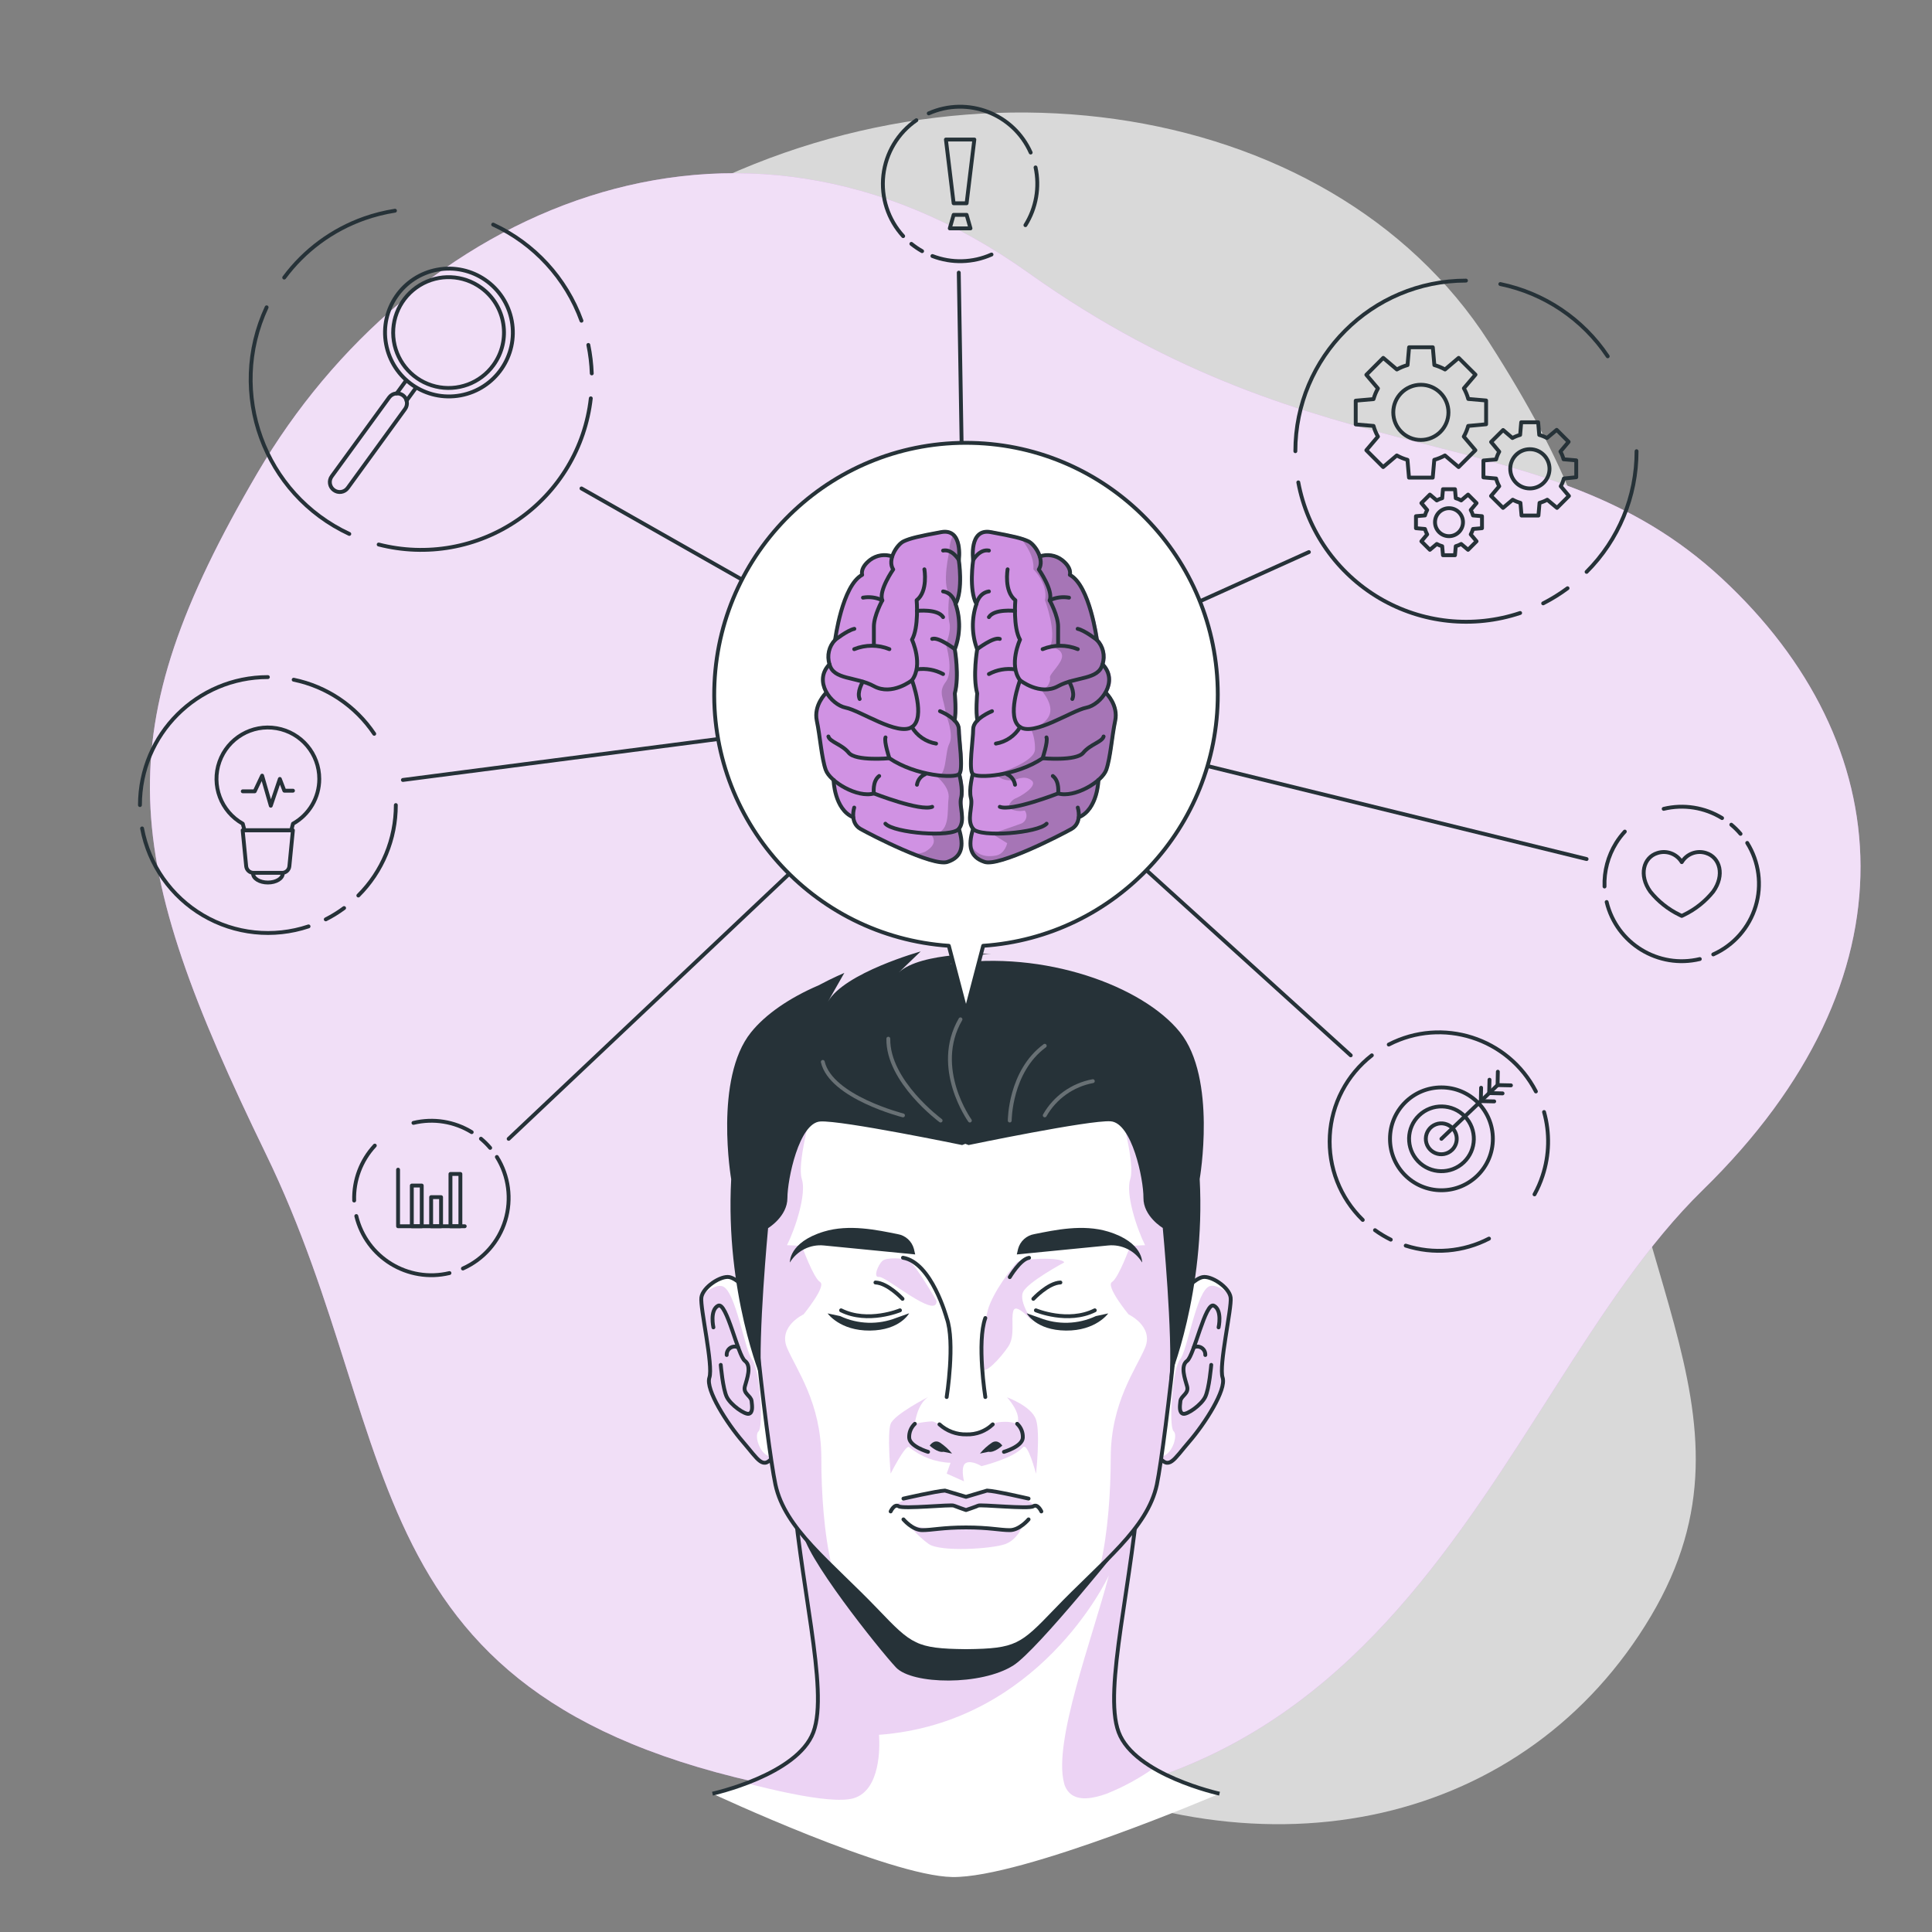 <?xml version="1.0" encoding="UTF-8"?>
<svg xmlns="http://www.w3.org/2000/svg" xmlns:xlink="http://www.w3.org/1999/xlink" width="500px" height="500px" viewBox="0 0 500 500" version="1.1">
<rect x="0" y="0" width="500" height="500" fill="#808080" stroke="none"/>
<defs>
<filter id="alpha" filterUnits="objectBoundingBox" x="0%" y="0%" width="100%" height="100%">
  <feColorMatrix type="matrix" in="SourceGraphic" values="0 0 0 0 1 0 0 0 0 1 0 0 0 0 1 0 0 0 1 0"/>
</filter>
<mask id="mask0">
  <g filter="url(#alpha)">
<rect x="0" y="0" width="500" height="500" style="fill:rgb(0%,0%,0%);fill-opacity:0.702;stroke:none;"/>
  </g>
</mask>
<clipPath id="clip1">
  <rect x="0" y="0" width="500" height="500"/>
</clipPath>
<g id="surface5" clip-path="url(#clip1)">
<path style=" stroke:none;fill-rule:nonzero;fill:rgb(100%,100%,100%);fill-opacity:1;" d="M 67.93 167.09 C 67.93 167.09 40.051 239.09 79.23 311.59 C 118.41 384.09 199.109 422.391 263.699 455.141 C 328.289 487.891 395.359 471.941 427.23 418.301 C 459.102 364.66 415.391 326.371 415.328 249.879 C 415.27 173.391 426.781 153.141 385.328 88.52 C 343.879 23.898 242.27 9.59 165.43 57.52 C 88.59 105.449 67.93 167.09 67.93 167.09 Z M 67.93 167.09 "/>
</g>
<mask id="mask1">
  <g filter="url(#alpha)">
<rect x="0" y="0" width="500" height="500" style="fill:rgb(0%,0%,0%);fill-opacity:0.702;stroke:none;"/>
  </g>
</mask>
<clipPath id="clip2">
  <rect x="0" y="0" width="500" height="500"/>
</clipPath>
<g id="surface8" clip-path="url(#clip2)">
<path style=" stroke:none;fill-rule:nonzero;fill:rgb(100%,100%,100%);fill-opacity:1;" d="M 211.578 464.359 C 88.801 443.602 106.34 375.859 68.801 298.621 C 31.262 221.379 27.191 189.77 66.621 122.41 C 106.051 55.051 189.621 16.059 266.16 70.609 C 342.699 125.16 399.449 106.91 445.531 149.609 C 491.609 192.309 497 253 440.648 308 C 384.301 363 363 490 211.578 464.359 Z M 211.578 464.359 "/>
</g>
<mask id="mask2">
  <g filter="url(#alpha)">
<rect x="0" y="0" width="500" height="500" style="fill:rgb(0%,0%,0%);fill-opacity:0.4;stroke:none;"/>
  </g>
</mask>
<clipPath id="clip3">
  <rect x="0" y="0" width="500" height="500"/>
</clipPath>
<g id="surface11" clip-path="url(#clip3)">
<path style=" stroke:none;fill-rule:nonzero;fill:rgb(81.569%,57.255%,89.02%);fill-opacity:1;" d="M 193.199 461.48 C 196.672 462.391 200.801 463.391 204.859 464.199 C 211.391 465.512 217.738 466.301 220.859 465.398 C 221.719 465.156 222.52 464.75 223.219 464.199 C 228.539 460.09 227.48 448.969 227.48 448.969 C 268.82 445.898 286.422 408.898 286.961 407.75 C 282.691 424.039 272.52 450.75 275.379 461.461 C 275.625 462.52 276.191 463.477 277 464.199 C 279.141 466.051 282.762 465.539 286.43 464.199 C 290.715 462.48 294.785 460.27 298.559 457.609 C 294.5 455.219 290.93 452.129 289.488 448.301 C 285.328 437.238 293.309 409.102 295.039 381.371 L 204.941 381.371 C 206.672 409.102 214.648 437.238 210.488 448.301 C 208.09 454.672 199.801 459 193.199 461.48 Z M 193.199 461.48 "/>
</g>
<clipPath id="clip4">
  <path d="M 181 330 L 201 330 L 201 379 L 181 379 Z M 181 330 "/>
</clipPath>
<clipPath id="clip5">
  <path d="M 199.48 341.102 C 199.48 341.102 192.48 331.309 188.789 330.52 C 186.59 330.051 181.852 333.121 181.512 335.809 C 181.172 338.5 184.629 353.398 183.59 356.52 C 182.551 359.641 188.16 368.391 192.238 373.109 C 196.32 377.828 197.441 380.59 200.238 376.781 "/>
</clipPath>
<mask id="mask3">
  <g filter="url(#alpha)">
<rect x="0" y="0" width="500" height="500" style="fill:rgb(0%,0%,0%);fill-opacity:0.4;stroke:none;"/>
  </g>
</mask>
<clipPath id="clip6">
  <rect x="0" y="0" width="500" height="500"/>
</clipPath>
<g id="surface14" clip-path="url(#clip6)">
<path style=" stroke:none;fill-rule:nonzero;fill:rgb(81.569%,57.255%,89.02%);fill-opacity:1;" d="M 183.59 356.52 C 182.59 359.641 188.172 368.391 192.238 373.102 C 196.309 377.809 197.441 380.59 200.238 376.781 C 197.238 377.91 194.922 371.66 196.301 370.449 C 197.68 369.238 196.629 354.211 194.672 351.879 C 192.711 349.551 190.41 333.879 186.941 332.879 C 185.559 332.461 183.602 333.578 181.75 335.078 C 181.645 335.328 181.57 335.586 181.531 335.852 C 181.16 338.5 184.621 353.398 183.59 356.52 Z M 183.59 356.52 "/>
</g>
<clipPath id="clip7">
  <path d="M 299 330 L 319 330 L 319 379 L 299 379 Z M 299 330 "/>
</clipPath>
<clipPath id="clip8">
  <path d="M 300.52 341.102 C 300.52 341.102 307.52 331.309 311.211 330.52 C 313.41 330.051 318.148 333.121 318.488 335.809 C 318.828 338.5 315.371 353.398 316.41 356.52 C 317.449 359.641 311.84 368.391 307.762 373.109 C 303.68 377.828 302.559 380.59 299.762 376.781 "/>
</clipPath>
<mask id="mask4">
  <g filter="url(#alpha)">
<rect x="0" y="0" width="500" height="500" style="fill:rgb(0%,0%,0%);fill-opacity:0.4;stroke:none;"/>
  </g>
</mask>
<clipPath id="clip9">
  <rect x="0" y="0" width="500" height="500"/>
</clipPath>
<g id="surface17" clip-path="url(#clip9)">
<path style=" stroke:none;fill-rule:nonzero;fill:rgb(81.569%,57.255%,89.02%);fill-opacity:1;" d="M 299.801 376.781 C 302.559 380.578 303.68 377.828 307.801 373.102 C 311.922 368.371 317.488 359.641 316.449 356.52 C 315.41 353.398 318.879 338.52 318.539 335.809 C 318.5 335.551 318.43 335.301 318.328 335.059 C 316.469 333.551 314.5 332.422 313.109 332.84 C 309.641 333.84 307.34 349.559 305.379 351.84 C 303.422 354.121 302.379 369.199 303.738 370.41 C 305.102 371.621 302.781 377.852 299.801 376.781 Z M 299.801 376.781 "/>
</g>
<clipPath id="clip10">
  <path d="M 192 253 L 308 253 L 308 428 L 192 428 Z M 192 253 "/>
</clipPath>
<clipPath id="clip11">
  <path d="M 306.879 301.34 C 305.648 286.051 295.672 253.91 250.16 253.711 L 249.84 253.711 C 204.328 253.91 194.352 286.051 193.121 301.34 C 191.891 316.629 198.379 373.449 200.68 384.191 C 203.141 395.699 214.77 404.191 226.879 416.828 C 235.629 425.988 236.988 427.16 249.879 427.301 L 250.199 427.301 C 263.051 427.16 264.41 425.988 273.199 416.828 C 285.309 404.16 296.941 395.699 299.398 384.191 C 301.621 373.449 308.109 316.66 306.879 301.34 Z M 306.879 301.34 "/>
</clipPath>
<mask id="mask5">
  <g filter="url(#alpha)">
<rect x="0" y="0" width="500" height="500" style="fill:rgb(0%,0%,0%);fill-opacity:0.4;stroke:none;"/>
  </g>
</mask>
<clipPath id="clip12">
  <rect x="0" y="0" width="500" height="500"/>
</clipPath>
<g id="surface20" clip-path="url(#clip12)">
<path style=" stroke:none;fill-rule:nonzero;fill:rgb(81.569%,57.255%,89.02%);fill-opacity:1;" d="M 250.078 371.219 C 244.961 371.219 242.77 367.852 241.148 367.852 C 239.672 367.938 238.203 368.148 236.762 368.48 C 236.762 368.48 237.262 363.551 240.18 361.551 C 240.18 361.551 231.441 366.039 230.5 368.48 C 229.559 370.922 230.5 381.371 230.5 381.371 C 230.5 381.371 234.379 373.719 235.281 374.52 C 238.312 377.012 242.078 378.434 246 378.57 L 245 381.371 L 249.488 383.371 C 249.488 383.371 248.488 379.371 250 378.609 C 251.512 377.852 254 379.441 254 379.441 C 254 379.441 262.27 377.441 264.719 374.559 C 265.961 373.109 268.121 381.41 268.121 381.41 C 268.121 381.41 269.281 370.941 268.121 367.41 C 266.961 363.879 260.621 361.629 260.621 361.629 C 260.621 361.629 264.52 365.789 263.238 368.559 C 263.238 368.559 261.379 367.5 257.789 368.191 C 257.531 368.16 253.352 371.219 250.078 371.219 Z M 250.078 371.219 "/>
</g>
<mask id="mask6">
  <g filter="url(#alpha)">
<rect x="0" y="0" width="500" height="500" style="fill:rgb(0%,0%,0%);fill-opacity:0.4;stroke:none;"/>
  </g>
</mask>
<clipPath id="clip13">
  <rect x="0" y="0" width="500" height="500"/>
</clipPath>
<g id="surface23" clip-path="url(#clip13)">
<path style=" stroke:none;fill-rule:nonzero;fill:rgb(81.569%,57.255%,89.02%);fill-opacity:1;" d="M 267.41 389.828 C 267.41 389.828 268.672 387.898 255.41 385.762 L 250 387.379 L 244.559 385.762 C 244.559 385.762 233.211 387.359 231.559 389.828 C 236.656 390.199 241.773 390.141 246.859 389.66 L 250 390.801 L 253.141 389.66 C 253.141 389.66 265.219 390.141 267.41 389.828 Z M 267.41 389.828 "/>
</g>
<mask id="mask7">
  <g filter="url(#alpha)">
<rect x="0" y="0" width="500" height="500" style="fill:rgb(0%,0%,0%);fill-opacity:0.4;stroke:none;"/>
  </g>
</mask>
<clipPath id="clip14">
  <rect x="0" y="0" width="500" height="500"/>
</clipPath>
<g id="surface26" clip-path="url(#clip14)">
<path style=" stroke:none;fill-rule:nonzero;fill:rgb(81.569%,57.255%,89.02%);fill-opacity:1;" d="M 264.719 394.609 C 264.719 394.609 263.539 398.359 260.16 399.609 C 256.781 400.859 243.43 401.691 240.391 399.609 C 238.441 398.215 236.719 396.527 235.281 394.609 C 240.086 395.863 245.098 396.098 250 395.301 C 258.5 394 260 397.27 264.719 394.609 Z M 264.719 394.609 "/>
</g>
<mask id="mask8">
  <g filter="url(#alpha)">
<rect x="0" y="0" width="500" height="500" style="fill:rgb(0%,0%,0%);fill-opacity:0.4;stroke:none;"/>
  </g>
</mask>
<clipPath id="clip15">
  <rect x="0" y="0" width="500" height="500"/>
</clipPath>
<g id="surface29" clip-path="url(#clip15)">
<path style=" stroke:none;fill-rule:nonzero;fill:rgb(81.569%,57.255%,89.02%);fill-opacity:1;" d="M 275.422 326.711 C 274.801 325.211 264.121 325.711 263.148 326.711 C 262.18 327.711 256.871 334.43 255.602 339.199 C 254.48 343.988 254 348.906 254.172 353.82 C 254.391 356.469 259.02 351.359 260.93 348.512 C 262.84 345.66 261.531 341.41 262.27 339.199 C 263.012 336.988 267.441 342.289 267.441 342.289 C 267.441 342.289 263.57 336.988 264.762 334.391 C 265.949 331.789 275.422 326.711 275.422 326.711 Z M 275.422 326.711 "/>
</g>
<mask id="mask9">
  <g filter="url(#alpha)">
<rect x="0" y="0" width="500" height="500" style="fill:rgb(0%,0%,0%);fill-opacity:0.4;stroke:none;"/>
  </g>
</mask>
<clipPath id="clip16">
  <rect x="0" y="0" width="500" height="500"/>
</clipPath>
<g id="surface32" clip-path="url(#clip16)">
<path style=" stroke:none;fill-rule:nonzero;fill:rgb(81.569%,57.255%,89.02%);fill-opacity:1;" d="M 242.379 336.648 C 242.379 336.648 236.879 327.172 235.281 326.328 C 233.68 325.488 229.379 325.379 228.34 326.328 C 227.301 327.281 225.82 330.711 227.52 330.469 C 229.219 330.23 242.559 341.672 242.379 336.648 Z M 242.379 336.648 "/>
</g>
<mask id="mask10">
  <g filter="url(#alpha)">
<rect x="0" y="0" width="500" height="500" style="fill:rgb(0%,0%,0%);fill-opacity:0.4;stroke:none;"/>
  </g>
</mask>
<clipPath id="clip17">
  <rect x="0" y="0" width="500" height="500"/>
</clipPath>
<g id="surface35" clip-path="url(#clip17)">
<path style=" stroke:none;fill-rule:nonzero;fill:rgb(81.569%,57.255%,89.02%);fill-opacity:1;" d="M 299.32 384.191 C 297.68 391.871 291.961 398.191 284.738 405.309 C 286.738 396.801 287.449 385.949 287.461 377.211 C 287.461 362.988 294.02 354.32 296.34 348.789 C 298.66 343.262 292.059 340.16 292.059 340.16 C 292.059 340.16 286.059 332.84 287.781 331.789 C 289.5 330.738 292.512 322.43 292.512 322.43 L 296.34 322.25 C 294.121 317.789 291.25 308.91 292.512 305.121 C 293.77 301.328 290.211 288.461 290.211 288.461 L 306.211 296.18 C 306.523 297.887 306.75 299.609 306.891 301.34 C 308.109 316.66 301.621 373.449 299.32 384.191 Z M 299.32 384.191 "/>
</g>
<mask id="mask11">
  <g filter="url(#alpha)">
<rect x="0" y="0" width="500" height="500" style="fill:rgb(0%,0%,0%);fill-opacity:0.4;stroke:none;"/>
  </g>
</mask>
<clipPath id="clip18">
  <rect x="0" y="0" width="500" height="500"/>
</clipPath>
<g id="surface38" clip-path="url(#clip18)">
<path style=" stroke:none;fill-rule:nonzero;fill:rgb(81.569%,57.255%,89.02%);fill-opacity:1;" d="M 215.262 405.309 C 208.039 398.191 202.32 391.871 200.68 384.191 C 198.379 373.449 191.891 316.66 193.129 301.34 C 193.27 299.609 193.496 297.887 193.809 296.18 L 209.809 288.461 C 209.809 288.461 206.25 301.32 207.512 305.121 C 208.77 308.922 205.898 317.789 203.68 322.25 L 207.512 322.43 C 207.512 322.43 210.512 330.75 212.238 331.789 C 213.969 332.828 207.961 340.16 207.961 340.16 C 207.961 340.16 201.352 343.238 203.68 348.789 C 206.012 354.34 212.52 362.988 212.559 377.211 C 212.551 386 213.219 396.801 215.262 405.309 Z M 215.262 405.309 "/>
</g>
<mask id="mask12">
  <g filter="url(#alpha)">
<rect x="0" y="0" width="500" height="500" style="fill:rgb(0%,0%,0%);fill-opacity:0.302;stroke:none;"/>
  </g>
</mask>
<clipPath id="clip19">
  <rect x="0" y="0" width="500" height="500"/>
</clipPath>
<g id="surface41" clip-path="url(#clip19)">
<path style="fill:none;stroke-width:1;stroke-linecap:round;stroke-linejoin:round;stroke:rgb(100%,100%,100%);stroke-opacity:1;stroke-miterlimit:4;" d="M 251 290 C 251 290 241.238 276.449 248.57 263.801 "/>
</g>
<mask id="mask13">
  <g filter="url(#alpha)">
<rect x="0" y="0" width="500" height="500" style="fill:rgb(0%,0%,0%);fill-opacity:0.302;stroke:none;"/>
  </g>
</mask>
<clipPath id="clip20">
  <rect x="0" y="0" width="500" height="500"/>
</clipPath>
<g id="surface44" clip-path="url(#clip20)">
<path style="fill:none;stroke-width:1;stroke-linecap:round;stroke-linejoin:round;stroke:rgb(100%,100%,100%);stroke-opacity:1;stroke-miterlimit:4;" d="M 243.43 290 C 243.43 290 229.711 279.879 229.898 268.809 "/>
</g>
<mask id="mask14">
  <g filter="url(#alpha)">
<rect x="0" y="0" width="500" height="500" style="fill:rgb(0%,0%,0%);fill-opacity:0.302;stroke:none;"/>
  </g>
</mask>
<clipPath id="clip21">
  <rect x="0" y="0" width="500" height="500"/>
</clipPath>
<g id="surface47" clip-path="url(#clip21)">
<path style="fill:none;stroke-width:1;stroke-linecap:round;stroke-linejoin:round;stroke:rgb(100%,100%,100%);stroke-opacity:1;stroke-miterlimit:4;" d="M 233.691 288.66 C 233.691 288.66 215.059 283.949 212.941 274.82 "/>
</g>
<mask id="mask15">
  <g filter="url(#alpha)">
<rect x="0" y="0" width="500" height="500" style="fill:rgb(0%,0%,0%);fill-opacity:0.302;stroke:none;"/>
  </g>
</mask>
<clipPath id="clip22">
  <rect x="0" y="0" width="500" height="500"/>
</clipPath>
<g id="surface50" clip-path="url(#clip22)">
<path style="fill:none;stroke-width:1;stroke-linecap:round;stroke-linejoin:round;stroke:rgb(100%,100%,100%);stroke-opacity:1;stroke-miterlimit:4;" d="M 261.32 290 C 261.32 290 261.32 277.32 270.379 270.648 "/>
</g>
<mask id="mask16">
  <g filter="url(#alpha)">
<rect x="0" y="0" width="500" height="500" style="fill:rgb(0%,0%,0%);fill-opacity:0.302;stroke:none;"/>
  </g>
</mask>
<clipPath id="clip23">
  <rect x="0" y="0" width="500" height="500"/>
</clipPath>
<g id="surface53" clip-path="url(#clip23)">
<path style="fill:none;stroke-width:1;stroke-linecap:round;stroke-linejoin:round;stroke:rgb(100%,100%,100%);stroke-opacity:1;stroke-miterlimit:4;" d="M 270.379 288.66 C 273.02 284.02 277.57 280.777 282.82 279.801 "/>
</g>
<mask id="mask17">
  <g filter="url(#alpha)">
<rect x="0" y="0" width="500" height="500" style="fill:rgb(0%,0%,0%);fill-opacity:0.2;stroke:none;"/>
  </g>
</mask>
<clipPath id="clip24">
  <rect x="0" y="0" width="500" height="500"/>
</clipPath>
<g id="surface57" clip-path="url(#clip24)">
<path style=" stroke:none;fill-rule:nonzero;fill:rgb(0%,0%,0%);fill-opacity:1;" d="M 289 186.609 C 288.66 188.199 288.398 190.051 288.141 191.84 C 287.867 194.379 287.375 196.895 286.672 199.352 C 286.223 200.383 285.535 201.297 284.672 202.02 C 284.672 203.141 284.129 209.68 279.551 211.77 C 279.426 213.062 278.68 214.215 277.551 214.859 C 277.379 214.961 261.469 223.59 255.809 223.59 C 255.453 223.594 255.094 223.547 254.75 223.449 C 252.031 222.551 250.75 220.859 250.852 218.121 C 251.066 218.246 251.23 218.445 251.32 218.68 C 252.762 221.559 255.488 221.859 257.789 221.41 C 260.09 220.961 260.66 218.219 260.66 218.219 L 256.66 215.738 C 256.66 215.738 261.199 214.289 264.012 213.238 C 264.727 213.051 265.301 212.516 265.535 211.812 C 265.773 211.109 265.645 210.336 265.191 209.75 C 263.73 210.102 262.188 209.82 260.949 208.969 C 261.168 207.984 261.809 207.148 262.699 206.68 C 264.051 206.18 268.77 203.398 266.949 201.949 C 265.129 200.5 262.699 201.852 262.699 201.852 C 259.051 202.43 257.75 200.328 257.75 200.328 C 257.75 200.328 268 197.328 267.852 193.82 C 267.887 192.059 267.543 190.309 266.852 188.691 C 266.852 188.691 270.961 187.512 271.73 184.629 C 272.5 181.75 269.238 178.34 269.238 178.34 C 270.898 178.762 271.988 176.34 271.73 175.398 C 271.469 174.461 275.02 171.621 274.859 169.648 C 274.699 167.68 271.73 167.441 271.73 167.441 C 273.578 163.559 270.441 155.352 270.441 155.352 C 271.309 151.039 267.441 147.352 267.441 147.352 C 267.691 144.102 265.621 140.969 263.75 138.828 C 264.641 139.062 265.512 139.371 266.352 139.75 C 267.762 140.633 268.82 141.98 269.352 143.559 C 271.309 143 273.418 143.395 275.039 144.629 C 277.289 146.371 277.379 147.961 277.301 148.629 C 282.199 151.629 284.051 163.949 284.301 165.469 C 285.879 167.18 286.453 169.594 285.809 171.828 C 287.332 173.395 287.867 175.672 287.199 177.75 C 287.051 178.246 286.844 178.719 286.59 179.172 C 286.699 179.281 289.871 182.43 289 186.609 Z M 289 186.609 "/>
</g>
<mask id="mask18">
  <g filter="url(#alpha)">
<rect x="0" y="0" width="500" height="500" style="fill:rgb(0%,0%,0%);fill-opacity:0.2;stroke:none;"/>
  </g>
</mask>
<clipPath id="clip25">
  <rect x="0" y="0" width="500" height="500"/>
</clipPath>
<g id="surface60" clip-path="url(#clip25)">
<path style=" stroke:none;fill-rule:nonzero;fill:rgb(0%,0%,0%);fill-opacity:1;" d="M 248.551 214.59 C 250.051 219.488 249.039 222.219 245.301 223.449 C 244.957 223.547 244.598 223.594 244.238 223.59 C 242.09 223.59 238.461 222.34 234.77 220.789 C 236.309 221.16 237.922 221.043 239.391 220.449 C 243.621 218.02 240.691 215.738 240.691 215.738 C 246.219 216.289 245.051 209.738 245.488 206.68 C 245.93 203.621 242.262 200.828 242.262 200.828 C 245.121 201.27 244.449 194.828 245.691 192.441 C 246.93 190.051 244.781 184.789 244.781 184.789 C 244.32 180.609 242.629 179.281 244.781 176.441 C 246.93 173.602 244.781 166.648 244.781 166.648 C 244.781 166.648 246.262 163.551 245.691 161.07 C 245.121 158.59 245.691 153.73 245.691 153.73 C 243.691 151.148 245.691 142.66 245.691 142.66 C 245.699 141.027 246.113 139.426 246.891 137.988 L 247.078 138.16 C 249.078 140.102 248.602 144.34 248.52 144.922 C 248.629 145.672 249.59 152.68 247.719 156.32 C 248.98 160.141 248.906 164.277 247.5 168.051 C 247.648 168.98 248.609 175.191 247.5 179.461 C 247.75 181.738 247.75 184.039 247.5 186.32 C 248.148 186.945 248.539 187.793 248.59 188.691 C 248.59 189.5 248.711 190.828 248.828 192.23 C 249.211 196.328 249.41 199.352 248.73 200.41 C 248.941 201.23 249.73 204.57 249.172 206.629 C 249.012 207.59 249.035 208.57 249.238 209.52 C 249.391 211.199 249.629 213.102 248.551 214.59 Z M 248.551 214.59 "/>
</g>
</defs>
<g id="surface1">
<use xlink:href="#surface5" mask="url(#mask0)"/>
<path style=" stroke:none;fill-rule:nonzero;fill:rgb(81.569%,57.255%,89.02%);fill-opacity:1;" d="M 211.578 464.359 C 88.801 443.602 106.34 375.859 68.801 298.621 C 31.262 221.379 27.191 189.77 66.621 122.41 C 106.051 55.051 189.621 16.059 266.16 70.609 C 342.699 125.16 399.449 106.91 445.531 149.609 C 491.609 192.309 497 253 440.648 308 C 384.301 363 363 490 211.578 464.359 Z M 211.578 464.359 "/>
<use xlink:href="#surface8" mask="url(#mask1)"/>
<path style=" stroke:none;fill-rule:nonzero;fill:rgb(100%,100%,100%);fill-opacity:1;" d="M 315.609 464.199 C 315.609 464.199 293.672 459.371 289.512 448.309 C 285.352 437.25 293.328 409.102 295.059 381.371 L 204.941 381.371 C 206.672 409.102 214.648 437.238 210.488 448.309 C 206.328 459.379 184.391 464.199 184.391 464.199 C 184.391 464.199 230.031 485.512 246.461 485.77 C 264.57 486.059 315.609 464.199 315.609 464.199 Z M 315.609 464.199 "/>
<use xlink:href="#surface11" mask="url(#mask2)"/>
<path style="fill:none;stroke-width:1;stroke-linecap:butt;stroke-linejoin:miter;stroke:rgb(14.902%,19.608%,21.961%);stroke-opacity:1;stroke-miterlimit:10;" d="M 315.609 464.199 C 315.609 464.199 293.672 459.371 289.512 448.309 C 285.352 437.25 293.328 409.102 295.059 381.371 L 204.941 381.371 C 206.672 409.102 214.648 437.238 210.488 448.309 C 206.328 459.379 184.391 464.199 184.391 464.199 "/>
<path style=" stroke:none;fill-rule:nonzero;fill:rgb(14.902%,19.608%,21.961%);fill-opacity:1;" d="M 291.488 398.23 C 291.488 398.23 268.57 427 262.27 431 C 254 436.289 236.078 436 231.879 431.531 C 227.68 427.059 207.531 401.898 207.711 396 C 208.051 385.238 291.488 398.23 291.488 398.23 Z M 291.488 398.23 "/>
<path style=" stroke:none;fill-rule:nonzero;fill:rgb(100%,100%,100%);fill-opacity:1;" d="M 199.48 341.102 C 199.48 341.102 192.48 331.309 188.789 330.52 C 186.59 330.051 181.852 333.121 181.512 335.809 C 181.172 338.5 184.629 353.398 183.59 356.52 C 182.551 359.641 188.16 368.391 192.238 373.109 C 196.32 377.828 197.441 380.59 200.238 376.781 "/>
<g clip-path="url(#clip4)" clip-rule="nonzero">
<g clip-path="url(#clip5)" clip-rule="nonzero">
<use xlink:href="#surface14" mask="url(#mask3)"/>
</g>
</g>
<path style="fill:none;stroke-width:1;stroke-linecap:round;stroke-linejoin:round;stroke:rgb(14.902%,19.608%,21.961%);stroke-opacity:1;stroke-miterlimit:4;" d="M 199.48 341.102 C 199.48 341.102 192.48 331.309 188.789 330.52 C 186.59 330.051 181.852 333.121 181.512 335.809 C 181.172 338.5 184.629 353.398 183.59 356.52 C 182.551 359.641 188.16 368.391 192.238 373.109 C 196.32 377.828 197.441 380.59 200.238 376.781 "/>
<path style="fill:none;stroke-width:1;stroke-linecap:round;stroke-linejoin:round;stroke:rgb(14.902%,19.608%,21.961%);stroke-opacity:1;stroke-miterlimit:4;" d="M 184.629 343.52 C 184.629 343.52 183.629 339.07 185.84 337.922 C 188.051 336.77 190.961 350.871 192.781 352.191 C 194.602 353.512 193.301 356.871 192.781 358.781 C 192.262 360.691 194.34 361.199 194.512 362.59 C 194.68 363.98 194.859 365.59 193.82 365.879 C 192.781 366.172 189.141 363.629 188.102 361.551 C 187.059 359.469 186.531 353.23 186.531 353.23 "/>
<path style="fill:none;stroke-width:1;stroke-linecap:round;stroke-linejoin:round;stroke:rgb(14.902%,19.608%,21.961%);stroke-opacity:1;stroke-miterlimit:4;" d="M 191 348.672 C 190.34 348.375 189.574 348.441 188.977 348.848 C 188.375 349.258 188.035 349.945 188.07 350.672 "/>
<path style=" stroke:none;fill-rule:nonzero;fill:rgb(100%,100%,100%);fill-opacity:1;" d="M 300.52 341.102 C 300.52 341.102 307.52 331.309 311.211 330.52 C 313.41 330.051 318.148 333.121 318.488 335.809 C 318.828 338.5 315.371 353.398 316.41 356.52 C 317.449 359.641 311.84 368.391 307.762 373.109 C 303.68 377.828 302.559 380.59 299.762 376.781 "/>
<g clip-path="url(#clip7)" clip-rule="nonzero">
<g clip-path="url(#clip8)" clip-rule="nonzero">
<use xlink:href="#surface17" mask="url(#mask4)"/>
</g>
</g>
<path style="fill:none;stroke-width:1;stroke-linecap:round;stroke-linejoin:round;stroke:rgb(14.902%,19.608%,21.961%);stroke-opacity:1;stroke-miterlimit:4;" d="M 300.52 341.102 C 300.52 341.102 307.52 331.309 311.211 330.52 C 313.41 330.051 318.148 333.121 318.488 335.809 C 318.828 338.5 315.371 353.398 316.41 356.52 C 317.449 359.641 311.84 368.391 307.762 373.109 C 303.68 377.828 302.559 380.59 299.762 376.781 "/>
<path style="fill:none;stroke-width:1;stroke-linecap:round;stroke-linejoin:round;stroke:rgb(14.902%,19.608%,21.961%);stroke-opacity:1;stroke-miterlimit:4;" d="M 315.371 343.52 C 315.371 343.52 316.371 339.07 314.16 337.922 C 311.949 336.77 309.039 350.871 307.219 352.191 C 305.398 353.512 306.699 356.871 307.219 358.781 C 307.738 360.691 305.66 361.199 305.488 362.59 C 305.32 363.98 305.141 365.59 306.18 365.879 C 307.219 366.172 310.859 363.629 311.898 361.551 C 312.941 359.469 313.469 353.23 313.469 353.23 "/>
<path style="fill:none;stroke-width:1;stroke-linecap:round;stroke-linejoin:round;stroke:rgb(14.902%,19.608%,21.961%);stroke-opacity:1;stroke-miterlimit:4;" d="M 309 348.672 C 309.66 348.375 310.426 348.441 311.023 348.848 C 311.625 349.258 311.965 349.945 311.93 350.672 "/>
<path style=" stroke:none;fill-rule:nonzero;fill:rgb(100%,100%,100%);fill-opacity:1;" d="M 306.879 301.34 C 305.648 286.051 295.672 253.91 250.16 253.711 L 249.84 253.711 C 204.328 253.91 194.352 286.051 193.121 301.34 C 191.891 316.629 198.379 373.449 200.68 384.191 C 203.141 395.699 214.77 404.191 226.879 416.828 C 235.629 425.988 236.988 427.16 249.879 427.301 L 250.199 427.301 C 263.051 427.16 264.41 425.988 273.199 416.828 C 285.309 404.16 296.941 395.699 299.398 384.191 C 301.621 373.449 308.109 316.66 306.879 301.34 Z M 306.879 301.34 "/>
<g clip-path="url(#clip10)" clip-rule="nonzero">
<g clip-path="url(#clip11)" clip-rule="nonzero">
<use xlink:href="#surface20" mask="url(#mask5)"/>
<use xlink:href="#surface23" mask="url(#mask6)"/>
<use xlink:href="#surface26" mask="url(#mask7)"/>
<use xlink:href="#surface29" mask="url(#mask8)"/>
<use xlink:href="#surface32" mask="url(#mask9)"/>
<use xlink:href="#surface35" mask="url(#mask10)"/>
<use xlink:href="#surface38" mask="url(#mask11)"/>
</g>
</g>
<path style="fill:none;stroke-width:1;stroke-linecap:round;stroke-linejoin:round;stroke:rgb(14.902%,19.608%,21.961%);stroke-opacity:1;stroke-miterlimit:4;" d="M 306.879 301.34 C 305.648 286.051 295.672 253.91 250.16 253.711 L 249.84 253.711 C 204.328 253.91 194.352 286.051 193.121 301.34 C 191.891 316.629 198.379 373.449 200.68 384.191 C 203.141 395.699 214.77 404.191 226.879 416.828 C 235.629 425.988 236.988 427.16 249.879 427.301 L 250.199 427.301 C 263.051 427.16 264.41 425.988 273.199 416.828 C 285.309 404.16 296.941 395.699 299.398 384.191 C 301.621 373.449 308.109 316.66 306.879 301.34 Z M 306.879 301.34 "/>
<path style=" stroke:none;fill-rule:nonzero;fill:rgb(14.902%,19.608%,21.961%);fill-opacity:1;" d="M 263.48 323.211 C 264.012 321.227 265.648 319.734 267.672 319.391 C 272.988 318.328 280.238 316.75 286.77 318.73 C 295.922 321.512 295.578 326.73 295.578 326.73 C 293.738 323.688 290.309 321.973 286.77 322.328 C 280.672 322.91 263.148 324.648 263.148 324.648 Z M 263.48 323.211 "/>
<path style=" stroke:none;fill-rule:nonzero;fill:rgb(14.902%,19.608%,21.961%);fill-opacity:1;" d="M 286.809 339.91 C 286.809 339.91 283.648 344.422 275.859 344.352 C 268.07 344.281 265.711 339.879 265.711 339.879 L 269.051 341.051 C 273.758 342.91 279.027 342.75 283.609 340.602 Z M 286.809 339.91 "/>
<path style="fill:none;stroke-width:1;stroke-linecap:round;stroke-linejoin:round;stroke:rgb(14.902%,19.608%,21.961%);stroke-opacity:1;stroke-miterlimit:4;" d="M 267.43 336.141 C 267.43 336.141 271.238 332.039 274.43 331.91 "/>
<path style="fill:none;stroke-width:1;stroke-linecap:round;stroke-linejoin:round;stroke:rgb(14.902%,19.608%,21.961%);stroke-opacity:1;stroke-miterlimit:4;" d="M 255 341.102 C 252.75 347.34 255 361.551 255 361.551 "/>
<path style="fill:none;stroke-width:1;stroke-linecap:round;stroke-linejoin:round;stroke:rgb(14.902%,19.608%,21.961%);stroke-opacity:1;stroke-miterlimit:4;" d="M 268.09 339.109 C 268.09 339.109 276.398 342.57 283.328 339.109 "/>
<path style="fill:none;stroke-width:1;stroke-linecap:round;stroke-linejoin:round;stroke:rgb(14.902%,19.608%,21.961%);stroke-opacity:1;stroke-miterlimit:4;" d="M 261.32 330.52 C 261.32 330.52 264.02 325.898 266.32 325.52 "/>
<path style=" stroke:none;fill-rule:nonzero;fill:rgb(14.902%,19.608%,21.961%);fill-opacity:1;" d="M 236.52 323.211 C 235.988 321.227 234.352 319.734 232.328 319.391 C 227.012 318.328 219.762 316.75 213.23 318.73 C 204.078 321.512 204.422 326.73 204.422 326.73 C 206.262 323.688 209.691 321.973 213.23 322.328 C 219.328 322.91 236.852 324.648 236.852 324.648 Z M 236.52 323.211 "/>
<path style=" stroke:none;fill-rule:nonzero;fill:rgb(14.902%,19.608%,21.961%);fill-opacity:1;" d="M 214.191 339.91 C 214.191 339.91 217.352 344.422 225.141 344.352 C 232.93 344.281 235.289 339.879 235.289 339.879 L 232 341.051 C 227.293 342.91 222.023 342.75 217.441 340.602 Z M 214.191 339.91 "/>
<path style="fill:none;stroke-width:1;stroke-linecap:round;stroke-linejoin:round;stroke:rgb(14.902%,19.608%,21.961%);stroke-opacity:1;stroke-miterlimit:4;" d="M 233.57 336.141 C 233.57 336.141 229.762 332.039 226.57 331.91 "/>
<path style="fill:none;stroke-width:1;stroke-linecap:round;stroke-linejoin:round;stroke:rgb(14.902%,19.608%,21.961%);stroke-opacity:1;stroke-miterlimit:4;" d="M 232.91 339.109 C 232.91 339.109 224.602 342.57 217.672 339.109 "/>
<path style="fill:none;stroke-width:1;stroke-linecap:round;stroke-linejoin:round;stroke:rgb(14.902%,19.608%,21.961%);stroke-opacity:1;stroke-miterlimit:4;" d="M 233.691 325.5 C 241.102 326.711 245 341.102 245 341.102 C 247.25 347.34 245 361.551 245 361.551 "/>
<path style="fill:none;stroke-width:1;stroke-linecap:round;stroke-linejoin:round;stroke:rgb(14.902%,19.608%,21.961%);stroke-opacity:1;stroke-miterlimit:4;" d="M 243.129 368.621 C 245.039 370.359 247.547 371.289 250.129 371.219 C 252.652 371.305 255.098 370.367 256.922 368.621 "/>
<path style=" stroke:none;fill-rule:nonzero;fill:rgb(14.902%,19.608%,21.961%);fill-opacity:1;" d="M 253.609 376.172 C 254.512 375.074 255.57 374.117 256.75 373.328 C 258.328 372.391 259.391 374.121 259.391 374.121 C 259.391 374.121 257.391 376.031 255.82 375.719 Z M 253.609 376.172 "/>
<path style=" stroke:none;fill-rule:nonzero;fill:rgb(14.902%,19.608%,21.961%);fill-opacity:1;" d="M 246.391 376.172 C 245.488 375.074 244.43 374.117 243.25 373.328 C 241.672 372.391 240.609 374.121 240.609 374.121 C 240.609 374.121 242.609 376.031 244.18 375.719 Z M 246.391 376.172 "/>
<path style="fill:none;stroke-width:1;stroke-linecap:round;stroke-linejoin:round;stroke:rgb(14.902%,19.608%,21.961%);stroke-opacity:1;stroke-miterlimit:4;" d="M 240.18 375.738 C 240.18 375.738 235.469 374.379 235.301 372.121 C 235.219 370.75 235.754 369.414 236.762 368.48 "/>
<path style="fill:none;stroke-width:1;stroke-linecap:round;stroke-linejoin:round;stroke:rgb(14.902%,19.608%,21.961%);stroke-opacity:1;stroke-miterlimit:4;" d="M 259.82 375.738 C 259.82 375.738 264.531 374.379 264.699 372.121 C 264.781 370.75 264.246 369.414 263.238 368.48 "/>
<path style="fill:none;stroke-width:1;stroke-linecap:round;stroke-linejoin:round;stroke:rgb(14.902%,19.608%,21.961%);stroke-opacity:1;stroke-miterlimit:4;" d="M 269.5 391.16 C 269.5 391.16 268.551 389.059 267.41 389.828 C 266.27 390.602 253.711 389.301 253.141 389.66 C 252.859 389.84 250 390.801 250 390.801 C 250 390.801 247.141 389.801 246.859 389.66 C 246.289 389.301 233.73 390.59 232.59 389.828 C 231.449 389.07 230.5 391.16 230.5 391.16 "/>
<path style="fill:none;stroke-width:1;stroke-linecap:round;stroke-linejoin:round;stroke:rgb(14.902%,19.608%,21.961%);stroke-opacity:1;stroke-miterlimit:4;" d="M 266.191 393.219 C 266.191 393.219 263.879 396 261.328 396 C 258.781 396 256 395.301 250 395.301 C 244 395.301 241.211 396 238.672 396 C 236.129 396 233.809 393.219 233.809 393.219 "/>
<path style="fill:none;stroke-width:1;stroke-linecap:round;stroke-linejoin:round;stroke:rgb(14.902%,19.608%,21.961%);stroke-opacity:1;stroke-miterlimit:4;" d="M 266.191 387.84 C 266.191 387.84 257.641 385.84 255.441 385.762 L 250 387.379 L 244.559 385.762 C 242.359 385.879 233.809 387.84 233.809 387.84 "/>
<path style=" stroke:none;fill-rule:nonzero;fill:rgb(14.902%,19.608%,21.961%);fill-opacity:1;" d="M 305.359 267.121 C 295.75 255.18 270.211 245.82 245.891 249.461 C 245.891 249.461 252.75 246.852 256.57 246.852 C 256.57 246.852 238.262 246.23 232.57 251.711 L 238.27 246.23 C 238.27 246.23 218.531 251.738 214.27 259.23 L 218.512 251.789 C 218.512 251.789 215.602 253 211.852 255 C 204.281 258.25 198.102 262.512 194.359 267.172 C 184.75 279.109 189.23 305.172 189.23 305.172 C 187.672 334.66 197.031 356.898 197.031 356.898 C 196.129 345.98 198.781 317.84 198.781 317.84 C 198.781 317.84 203.781 314.84 203.781 310.039 C 203.781 305.238 206.781 290.59 212.289 290.238 C 217.801 289.891 249 296.34 249 296.34 L 249.828 296.02 L 250.66 296.34 C 250.66 296.34 281.859 289.84 287.398 290.191 C 292.941 290.539 295.969 305.191 295.922 309.988 C 295.871 314.789 300.922 317.789 300.922 317.789 C 300.922 317.789 303.578 345.93 302.68 356.852 C 302.68 356.852 312.031 334.609 310.48 305.121 C 310.488 305.121 315 279.059 305.359 267.121 Z M 305.359 267.121 "/>
<use xlink:href="#surface41" mask="url(#mask12)"/>
<use xlink:href="#surface44" mask="url(#mask13)"/>
<use xlink:href="#surface47" mask="url(#mask14)"/>
<use xlink:href="#surface50" mask="url(#mask15)"/>
<use xlink:href="#surface53" mask="url(#mask16)"/>
<path style="fill:none;stroke-width:1;stroke-linecap:round;stroke-linejoin:round;stroke:rgb(14.902%,19.608%,21.961%);stroke-opacity:1;stroke-miterlimit:4;" d="M 384.602 109.801 L 384.602 103.648 L 379.988 103.25 C 379.723 102.289 379.34 101.359 378.852 100.488 L 381.852 96.961 L 377.5 92.621 L 373.969 95.621 C 373.098 95.133 372.172 94.75 371.211 94.48 L 370.809 89.879 L 364.672 89.879 L 364.27 94.48 C 363.309 94.75 362.383 95.133 361.512 95.621 L 357.98 92.621 L 353.609 97 L 356.609 100.531 C 356.121 101.402 355.738 102.328 355.469 103.289 L 350.859 103.691 L 350.859 109.84 L 355.469 110.23 C 355.734 111.191 356.117 112.121 356.609 112.988 L 353.609 116.52 L 357.961 120.871 L 361.488 117.871 C 362.363 118.355 363.289 118.734 364.25 119 L 364.648 123.609 L 370.789 123.609 L 371.191 119 C 372.152 118.734 373.078 118.355 373.949 117.871 L 377.48 120.871 L 381.828 116.52 L 378.828 112.988 C 379.32 112.121 379.703 111.191 379.969 110.23 Z M 367.719 113.859 C 363.777 113.859 360.578 110.664 360.578 106.719 C 360.578 102.777 363.777 99.578 367.719 99.578 C 371.664 99.578 374.859 102.777 374.859 106.719 C 374.859 110.664 371.664 113.859 367.719 113.859 Z M 367.719 113.859 "/>
<path style="fill:none;stroke-width:1;stroke-linecap:round;stroke-linejoin:round;stroke:rgb(14.902%,19.608%,21.961%);stroke-opacity:1;stroke-miterlimit:4;" d="M 407.93 123.512 L 407.93 119.141 L 404.648 118.859 C 404.465 118.16 404.195 117.488 403.84 116.859 L 405.961 114.34 L 402.871 111.25 L 400.352 113.359 C 399.715 113.016 399.047 112.742 398.352 112.551 L 398.07 109.281 L 393.691 109.281 L 393.41 112.551 C 392.715 112.742 392.043 113.016 391.41 113.359 L 389 111.289 L 385.898 114.379 L 388 116.898 C 387.645 117.527 387.375 118.203 387.191 118.898 L 383.91 119.18 L 383.91 123.551 L 387.191 123.84 C 387.375 124.539 387.648 125.211 388 125.84 L 385.879 128.352 L 388.98 131.441 L 391.488 129.328 C 392.125 129.676 392.793 129.949 393.488 130.141 L 393.77 133.422 L 398.148 133.422 L 398.43 130.141 C 399.125 129.949 399.797 129.676 400.43 129.328 L 402.949 131.441 L 406.039 128.352 L 403.922 125.84 C 404.273 125.211 404.543 124.539 404.73 123.84 Z M 395.93 126.41 C 393.125 126.41 390.852 124.137 390.852 121.328 C 390.852 118.523 393.125 116.25 395.93 116.25 C 398.734 116.25 401.012 118.523 401.012 121.328 C 401.012 122.68 400.473 123.973 399.52 124.926 C 398.562 125.879 397.27 126.414 395.922 126.41 Z M 395.93 126.41 "/>
<path style="fill:none;stroke-width:1;stroke-linecap:round;stroke-linejoin:round;stroke:rgb(14.902%,19.608%,21.961%);stroke-opacity:1;stroke-miterlimit:4;" d="M 383.539 136.699 L 383.539 133.59 L 381.211 133.391 C 381.07 132.902 380.875 132.434 380.629 131.988 L 382.129 130.199 L 379.93 128 L 378.148 129.512 C 377.707 129.262 377.238 129.066 376.75 128.93 L 376.551 126.602 L 373.441 126.602 L 373.238 128.93 C 372.75 129.066 372.281 129.262 371.84 129.512 L 370.051 128 L 367.852 130.199 L 369.352 131.988 C 369.105 132.434 368.914 132.902 368.781 133.391 L 366.449 133.59 L 366.449 136.699 L 368.781 136.898 C 368.918 137.387 369.109 137.855 369.352 138.301 L 367.852 140.09 L 370.051 142.289 L 371.84 140.781 C 372.281 141.031 372.75 141.227 373.238 141.359 L 373.441 143.691 L 376.551 143.691 L 376.75 141.359 C 377.238 141.223 377.707 141.027 378.148 140.781 L 379.93 142.289 L 382.129 140.09 L 380.629 138.301 C 380.875 137.855 381.07 137.387 381.211 136.898 Z M 375 138.762 C 373 138.762 371.379 137.141 371.379 135.141 C 371.379 133.141 373 131.52 375 131.52 C 377 131.52 378.621 133.141 378.621 135.141 C 378.621 137.141 377 138.762 375 138.762 Z M 375 138.762 "/>
<path style="fill:none;stroke-width:1;stroke-linecap:round;stroke-linejoin:round;stroke:rgb(14.902%,19.608%,21.961%);stroke-opacity:1;stroke-miterlimit:4;" d="M 335.238 116.77 C 335.234 92.383 355.004 72.613 379.391 72.621 "/>
<path style="fill:none;stroke-width:1;stroke-linecap:round;stroke-linejoin:round;stroke:rgb(14.902%,19.608%,21.961%);stroke-opacity:1;stroke-miterlimit:4;" d="M 393.41 158.641 C 381.293 162.684 368.02 161.289 357.012 154.809 C 346.004 148.324 338.34 137.398 336 124.84 "/>
<path style="fill:none;stroke-width:1;stroke-linecap:round;stroke-linejoin:round;stroke:rgb(14.902%,19.608%,21.961%);stroke-opacity:1;stroke-miterlimit:4;" d="M 405.68 152.238 C 403.688 153.715 401.578 155.02 399.371 156.148 "/>
<path style="fill:none;stroke-width:1;stroke-linecap:round;stroke-linejoin:round;stroke:rgb(14.902%,19.608%,21.961%);stroke-opacity:1;stroke-miterlimit:4;" d="M 423.539 116.77 C 423.555 128.484 418.902 139.723 410.609 148 "/>
<path style="fill:none;stroke-width:1;stroke-linecap:round;stroke-linejoin:round;stroke:rgb(14.902%,19.608%,21.961%);stroke-opacity:1;stroke-miterlimit:4;" d="M 388.281 73.512 C 399.645 75.852 409.629 82.566 416.078 92.211 "/>
<path style="fill:none;stroke-width:1;stroke-linecap:round;stroke-linejoin:round;stroke:rgb(14.902%,19.608%,21.961%);stroke-opacity:1;stroke-miterlimit:4;" d="M 107.66 100.34 L 105.219 103.691 "/>
<path style="fill:none;stroke-width:1;stroke-linecap:round;stroke-linejoin:round;stroke:rgb(14.902%,19.608%,21.961%);stroke-opacity:1;stroke-miterlimit:4;" d="M 102.66 101.82 L 105.102 98.469 "/>
<path style="fill:none;stroke-width:1;stroke-linecap:round;stroke-linejoin:round;stroke:rgb(14.902%,19.608%,21.961%);stroke-opacity:1;stroke-miterlimit:4;" d="M 132.64 86.039 C 132.639 95.17 125.239 102.568 116.111 102.571 C 106.981 102.57 99.579 95.169 99.58 86.039 C 99.581 76.912 106.982 69.51 116.108 69.511 C 125.24 69.508 132.641 76.913 132.64 86.039 Z M 132.64 86.039 " transform="matrix(0.984,-0.181,0.181,0.984,-13.64,22.41)"/>
<path style="fill:none;stroke-width:1;stroke-linecap:round;stroke-linejoin:round;stroke:rgb(14.902%,19.608%,21.961%);stroke-opacity:1;stroke-miterlimit:4;" d="M 86.41 126.828 C 85.863 126.434 85.496 125.836 85.391 125.168 C 85.285 124.5 85.449 123.816 85.852 123.27 L 100.711 102.859 C 101.539 101.723 103.133 101.473 104.27 102.301 C 104.816 102.695 105.188 103.297 105.289 103.965 C 105.395 104.633 105.23 105.312 104.828 105.859 L 90 126.27 C 89.602 126.828 89 127.199 88.324 127.305 C 87.648 127.41 86.957 127.238 86.41 126.828 Z M 86.41 126.828 "/>
<path style="fill:none;stroke-width:1;stroke-linecap:round;stroke-linejoin:round;stroke:rgb(14.902%,19.608%,21.961%);stroke-opacity:1;stroke-miterlimit:4;" d="M 127.699 94.488 C 124.293 99.188 118.387 101.367 112.742 100.016 C 107.102 98.66 102.828 94.035 101.926 88.301 C 101.023 82.566 103.668 76.855 108.621 73.832 C 113.574 70.805 119.863 71.066 124.551 74.488 C 130.93 79.148 132.34 88.094 127.699 94.488 Z M 127.699 94.488 "/>
<path style="fill:none;stroke-width:1;stroke-linecap:round;stroke-linejoin:round;stroke:rgb(14.902%,19.608%,21.961%);stroke-opacity:1;stroke-miterlimit:4;" d="M 90.398 138.18 C 68.297 127.891 58.715 101.637 69 79.531 "/>
<path style="fill:none;stroke-width:1;stroke-linecap:round;stroke-linejoin:round;stroke:rgb(14.902%,19.608%,21.961%);stroke-opacity:1;stroke-miterlimit:4;" d="M 152.898 103.09 C 151.465 115.797 144.598 127.254 134.066 134.512 C 123.539 141.766 110.383 144.102 98 140.922 "/>
<path style="fill:none;stroke-width:1;stroke-linecap:round;stroke-linejoin:round;stroke:rgb(14.902%,19.608%,21.961%);stroke-opacity:1;stroke-miterlimit:4;" d="M 152.262 89.27 C 152.762 91.699 153.059 94.164 153.148 96.641 "/>
<path style="fill:none;stroke-width:1;stroke-linecap:round;stroke-linejoin:round;stroke:rgb(14.902%,19.608%,21.961%);stroke-opacity:1;stroke-miterlimit:4;" d="M 127.629 58.121 C 138.254 63.043 146.477 71.996 150.48 83 "/>
<path style="fill:none;stroke-width:1;stroke-linecap:round;stroke-linejoin:round;stroke:rgb(14.902%,19.608%,21.961%);stroke-opacity:1;stroke-miterlimit:4;" d="M 73.551 71.84 C 78.781 64.785 86 59.457 94.281 56.531 C 96.859 55.625 99.52 54.953 102.219 54.531 "/>
<path style="fill:none;stroke-width:1;stroke-linecap:round;stroke-linejoin:round;stroke:rgb(14.902%,19.608%,21.961%);stroke-opacity:1;stroke-miterlimit:4;" d="M 36.219 208.352 C 36.215 190.059 51.039 175.23 69.328 175.23 "/>
<path style="fill:none;stroke-width:1;stroke-linecap:round;stroke-linejoin:round;stroke:rgb(14.902%,19.608%,21.961%);stroke-opacity:1;stroke-miterlimit:4;" d="M 79.852 239.75 C 70.762 242.789 60.801 241.742 52.539 236.879 C 44.281 232.02 38.527 223.82 36.77 214.398 "/>
<path style="fill:none;stroke-width:1;stroke-linecap:round;stroke-linejoin:round;stroke:rgb(14.902%,19.608%,21.961%);stroke-opacity:1;stroke-miterlimit:4;" d="M 89.051 235 C 87.555 236.109 85.969 237.09 84.309 237.93 "/>
<path style="fill:none;stroke-width:1;stroke-linecap:round;stroke-linejoin:round;stroke:rgb(14.902%,19.608%,21.961%);stroke-opacity:1;stroke-miterlimit:4;" d="M 102.441 208.352 C 102.449 217.133 98.961 225.559 92.738 231.762 "/>
<path style="fill:none;stroke-width:1;stroke-linecap:round;stroke-linejoin:round;stroke:rgb(14.902%,19.608%,21.961%);stroke-opacity:1;stroke-miterlimit:4;" d="M 76 175.91 C 84.52 177.66 92.008 182.688 96.852 189.91 "/>
<path style="fill:none;stroke-width:1;stroke-linecap:round;stroke-linejoin:round;stroke:rgb(14.902%,19.608%,21.961%);stroke-opacity:1;stroke-miterlimit:4;" d="M 82.629 201.59 C 82.637 195.113 77.977 189.57 71.59 188.469 C 65.207 187.367 58.961 191.027 56.793 197.133 C 54.629 203.238 57.18 210.016 62.828 213.18 L 63.27 214.879 L 75.391 214.879 L 75.82 213.18 C 80.023 210.836 82.629 206.402 82.629 201.59 Z M 82.629 201.59 "/>
<path style="fill:none;stroke-width:1;stroke-linecap:round;stroke-linejoin:round;stroke:rgb(14.902%,19.608%,21.961%);stroke-opacity:1;stroke-miterlimit:4;" d="M 73 225.891 L 65.602 225.891 C 64.625 225.887 63.812 225.148 63.711 224.18 L 62.801 214.879 L 75.801 214.879 L 74.891 224.18 C 74.797 225.152 73.977 225.895 73 225.891 Z M 73 225.891 "/>
<path style="fill:none;stroke-width:1;stroke-linecap:round;stroke-linejoin:round;stroke:rgb(14.902%,19.608%,21.961%);stroke-opacity:1;stroke-miterlimit:4;" d="M 73.172 226.059 C 73.172 227.352 71.449 228.398 69.328 228.398 C 67.211 228.398 65.488 227.352 65.488 226.059 "/>
<path style="fill:none;stroke-width:1;stroke-linecap:round;stroke-linejoin:round;stroke:rgb(14.902%,19.608%,21.961%);stroke-opacity:1;stroke-miterlimit:4;" d="M 62.828 204.789 L 65.922 204.789 L 67.84 200.738 L 70.078 208.52 L 72.422 201.59 L 73.59 204.629 L 75.82 204.629 "/>
<path style="fill:none;stroke-width:1;stroke-linecap:round;stroke-linejoin:round;stroke:rgb(14.902%,19.608%,21.961%);stroke-opacity:1;stroke-miterlimit:4;" d="M 240.359 29.34 C 250.445 24.863 262.25 29.402 266.738 39.48 "/>
<path style="fill:none;stroke-width:1;stroke-linecap:round;stroke-linejoin:round;stroke:rgb(14.902%,19.608%,21.961%);stroke-opacity:1;stroke-miterlimit:4;" d="M 233.738 61.109 C 229.828 56.84 227.957 51.086 228.613 45.332 C 229.27 39.578 232.387 34.391 237.16 31.109 "/>
<path style="fill:none;stroke-width:1;stroke-linecap:round;stroke-linejoin:round;stroke:rgb(14.902%,19.608%,21.961%);stroke-opacity:1;stroke-miterlimit:4;" d="M 238.641 65 C 237.664 64.445 236.734 63.816 235.859 63.109 "/>
<path style="fill:none;stroke-width:1;stroke-linecap:round;stroke-linejoin:round;stroke:rgb(14.902%,19.608%,21.961%);stroke-opacity:1;stroke-miterlimit:4;" d="M 256.602 65.871 C 251.758 68.031 246.254 68.172 241.309 66.262 "/>
<path style="fill:none;stroke-width:1;stroke-linecap:round;stroke-linejoin:round;stroke:rgb(14.902%,19.608%,21.961%);stroke-opacity:1;stroke-miterlimit:4;" d="M 268 43.328 C 269.105 48.461 268.164 53.82 265.379 58.27 "/>
<path style="fill:none;stroke-width:1;stroke-linecap:round;stroke-linejoin:round;stroke:rgb(14.902%,19.608%,21.961%);stroke-opacity:1;stroke-miterlimit:4;" d="M 250.16 52.602 L 246.801 52.602 L 244.801 36.109 L 252.16 36.109 Z M 250.16 52.602 "/>
<path style="fill:none;stroke-width:1;stroke-linecap:round;stroke-linejoin:round;stroke:rgb(14.902%,19.608%,21.961%);stroke-opacity:1;stroke-miterlimit:4;" d="M 250.16 55.602 L 246.801 55.602 L 245.801 59.102 L 251.16 59.102 Z M 250.16 55.602 "/>
<path style="fill:none;stroke-width:1;stroke-linecap:round;stroke-linejoin:round;stroke:rgb(14.902%,19.608%,21.961%);stroke-opacity:1;stroke-miterlimit:4;" d="M 439.91 248.199 C 429.176 250.777 418.387 244.168 415.801 233.441 "/>
<path style="fill:none;stroke-width:1;stroke-linecap:round;stroke-linejoin:round;stroke:rgb(14.902%,19.608%,21.961%);stroke-opacity:1;stroke-miterlimit:4;" d="M 452.18 218.148 C 455.242 223.055 456.035 229.043 454.348 234.574 C 452.664 240.105 448.668 244.637 443.391 247 "/>
<path style="fill:none;stroke-width:1;stroke-linecap:round;stroke-linejoin:round;stroke:rgb(14.902%,19.608%,21.961%);stroke-opacity:1;stroke-miterlimit:4;" d="M 448.059 213.43 C 448.922 214.152 449.723 214.945 450.449 215.801 "/>
<path style="fill:none;stroke-width:1;stroke-linecap:round;stroke-linejoin:round;stroke:rgb(14.902%,19.608%,21.961%);stroke-opacity:1;stroke-miterlimit:4;" d="M 430.559 209.328 C 435.715 208.086 441.152 208.945 445.672 211.719 "/>
<path style="fill:none;stroke-width:1;stroke-linecap:round;stroke-linejoin:round;stroke:rgb(14.902%,19.608%,21.961%);stroke-opacity:1;stroke-miterlimit:4;" d="M 415.25 229.43 C 415.109 225.457 416.152 221.535 418.25 218.16 C 418.906 217.109 419.66 216.121 420.5 215.211 "/>
<path style="fill:none;stroke-width:1;stroke-linecap:round;stroke-linejoin:round;stroke:rgb(14.902%,19.608%,21.961%);stroke-opacity:1;stroke-miterlimit:4;" d="M 441.52 220.762 C 439.133 219.992 436.531 220.969 435.238 223.121 C 433.941 220.969 431.332 219.992 428.941 220.762 C 425.309 221.879 424.051 226.512 427.109 230.762 C 429.152 233.293 431.73 235.34 434.66 236.762 L 435.238 237.039 L 435.809 236.762 C 438.738 235.344 441.316 233.293 443.359 230.762 C 446.422 226.512 445.148 221.879 441.52 220.762 Z M 441.52 220.762 "/>
<path style="fill:none;stroke-width:1;stroke-linecap:round;stroke-linejoin:round;stroke:rgb(14.902%,19.608%,21.961%);stroke-opacity:1;stroke-miterlimit:4;" d="M 359.41 270.328 C 373.277 263.16 390.332 268.598 397.488 282.469 "/>
<path style="fill:none;stroke-width:1;stroke-linecap:round;stroke-linejoin:round;stroke:rgb(14.902%,19.608%,21.961%);stroke-opacity:1;stroke-miterlimit:4;" d="M 352.68 315.719 C 346.812 310.016 343.703 302.055 344.156 293.887 C 344.605 285.715 348.57 278.145 355.031 273.121 "/>
<path style="fill:none;stroke-width:1;stroke-linecap:round;stroke-linejoin:round;stroke:rgb(14.902%,19.608%,21.961%);stroke-opacity:1;stroke-miterlimit:4;" d="M 359.93 320.82 C 358.504 320.117 357.141 319.297 355.852 318.371 "/>
<path style="fill:none;stroke-width:1;stroke-linecap:round;stroke-linejoin:round;stroke:rgb(14.902%,19.608%,21.961%);stroke-opacity:1;stroke-miterlimit:4;" d="M 385.352 320.551 C 378.695 324 370.938 324.656 363.801 322.371 "/>
<path style="fill:none;stroke-width:1;stroke-linecap:round;stroke-linejoin:round;stroke:rgb(14.902%,19.608%,21.961%);stroke-opacity:1;stroke-miterlimit:4;" d="M 399.602 287.789 C 401.117 293.207 400.984 298.949 399.219 304.289 C 398.676 305.957 397.977 307.566 397.129 309.102 "/>
<path style="fill:none;stroke-width:1;stroke-linecap:round;stroke-linejoin:round;stroke:rgb(14.902%,19.608%,21.961%);stroke-opacity:1;stroke-miterlimit:4;" d="M 386.352 294.73 C 386.352 302.082 380.391 308.039 373.039 308.039 C 365.688 308.039 359.73 302.082 359.73 294.73 C 359.73 287.379 365.688 281.422 373.039 281.422 C 380.391 281.422 386.352 287.379 386.352 294.73 Z M 386.352 294.73 "/>
<path style="fill:none;stroke-width:1;stroke-linecap:round;stroke-linejoin:round;stroke:rgb(14.902%,19.608%,21.961%);stroke-opacity:1;stroke-miterlimit:4;" d="M 375.789 297.59 C 374.625 298.723 372.895 299.039 371.406 298.391 C 369.914 297.746 368.965 296.262 369 294.637 C 369.035 293.016 370.047 291.574 371.562 290.992 C 373.078 290.406 374.797 290.797 375.91 291.98 C 377.41 293.57 377.355 296.066 375.789 297.59 Z M 375.789 297.59 "/>
<path style="fill:none;stroke-width:1;stroke-linecap:round;stroke-linejoin:round;stroke:rgb(14.902%,19.608%,21.961%);stroke-opacity:1;stroke-miterlimit:4;" d="M 378.84 300.781 C 375.496 303.98 370.191 303.863 366.992 300.52 C 363.793 297.176 363.91 291.871 367.254 288.672 C 370.594 285.473 375.898 285.586 379.102 288.93 C 382.301 292.273 382.184 297.578 378.84 300.781 Z M 378.84 300.781 "/>
<path style="fill:none;stroke-width:1;stroke-linecap:round;stroke-linejoin:round;stroke:rgb(14.902%,19.608%,21.961%);stroke-opacity:1;stroke-miterlimit:4;" d="M 373.039 294.73 L 387.531 280.859 "/>
<path style="fill:none;stroke-width:1;stroke-linecap:round;stroke-linejoin:round;stroke:rgb(14.902%,19.608%,21.961%);stroke-opacity:1;stroke-miterlimit:4;" d="M 387.641 277.359 L 387.57 280.82 L 391.031 280.891 "/>
<path style="fill:none;stroke-width:1;stroke-linecap:round;stroke-linejoin:round;stroke:rgb(14.902%,19.608%,21.961%);stroke-opacity:1;stroke-miterlimit:4;" d="M 385.48 279.43 L 385.398 282.891 L 388.859 282.969 "/>
<path style="fill:none;stroke-width:1;stroke-linecap:round;stroke-linejoin:round;stroke:rgb(14.902%,19.608%,21.961%);stroke-opacity:1;stroke-miterlimit:4;" d="M 383.309 281.512 L 383.238 284.969 L 386.699 285.039 "/>
<path style="fill:none;stroke-width:1;stroke-linecap:round;stroke-linejoin:round;stroke:rgb(14.902%,19.608%,21.961%);stroke-opacity:1;stroke-miterlimit:4;" d="M 116.32 329.469 C 105.586 332.047 94.797 325.441 92.211 314.711 "/>
<path style="fill:none;stroke-width:1;stroke-linecap:round;stroke-linejoin:round;stroke:rgb(14.902%,19.608%,21.961%);stroke-opacity:1;stroke-miterlimit:4;" d="M 128.59 299.422 C 131.66 304.324 132.457 310.32 130.77 315.855 C 129.086 321.395 125.082 325.93 119.801 328.289 "/>
<path style="fill:none;stroke-width:1;stroke-linecap:round;stroke-linejoin:round;stroke:rgb(14.902%,19.608%,21.961%);stroke-opacity:1;stroke-miterlimit:4;" d="M 124.469 294.699 C 125.332 295.422 126.133 296.215 126.859 297.07 "/>
<path style="fill:none;stroke-width:1;stroke-linecap:round;stroke-linejoin:round;stroke:rgb(14.902%,19.608%,21.961%);stroke-opacity:1;stroke-miterlimit:4;" d="M 107 290.602 C 112.145 289.363 117.57 290.23 122.078 293 "/>
<path style="fill:none;stroke-width:1;stroke-linecap:round;stroke-linejoin:round;stroke:rgb(14.902%,19.608%,21.961%);stroke-opacity:1;stroke-miterlimit:4;" d="M 91.66 310.699 C 91.5 305.441 93.418 300.332 97 296.48 "/>
<path style="fill:none;stroke-width:1;stroke-linecap:round;stroke-linejoin:round;stroke:rgb(14.902%,19.608%,21.961%);stroke-opacity:1;stroke-miterlimit:4;" d="M 103.02 302.711 L 103.02 317.352 L 120.27 317.352 "/>
<path style="fill:none;stroke-width:1;stroke-linecap:round;stroke-linejoin:round;stroke:rgb(14.902%,19.608%,21.961%);stroke-opacity:1;stroke-miterlimit:4;" d="M 106.578 306.82 L 109.148 306.82 L 109.148 317.352 L 106.578 317.352 Z M 106.578 306.82 "/>
<path style="fill:none;stroke-width:1;stroke-linecap:round;stroke-linejoin:round;stroke:rgb(14.902%,19.608%,21.961%);stroke-opacity:1;stroke-miterlimit:4;" d="M 111.578 309.82 L 114.148 309.82 L 114.148 317.352 L 111.578 317.352 Z M 111.578 309.82 "/>
<path style="fill:none;stroke-width:1;stroke-linecap:round;stroke-linejoin:round;stroke:rgb(14.902%,19.608%,21.961%);stroke-opacity:1;stroke-miterlimit:4;" d="M 116.578 303.82 L 119.148 303.82 L 119.148 317.352 L 116.578 317.352 Z M 116.578 303.82 "/>
<path style="fill:none;stroke-width:1;stroke-linecap:round;stroke-linejoin:round;stroke:rgb(14.902%,19.608%,21.961%);stroke-opacity:1;stroke-miterlimit:4;" d="M 131.641 294.73 L 250 182.922 L 104.27 201.852 "/>
<path style="fill:none;stroke-width:1;stroke-linecap:round;stroke-linejoin:round;stroke:rgb(14.902%,19.608%,21.961%);stroke-opacity:1;stroke-miterlimit:4;" d="M 150.488 126.41 L 250 182.922 L 248.129 70.559 "/>
<path style="fill:none;stroke-width:1;stroke-linecap:round;stroke-linejoin:round;stroke:rgb(14.902%,19.608%,21.961%);stroke-opacity:1;stroke-miterlimit:4;" d="M 338.738 142.879 L 250 182.922 L 410.609 222.32 "/>
<path style="fill:none;stroke-width:1;stroke-linecap:round;stroke-linejoin:round;stroke:rgb(14.902%,19.608%,21.961%);stroke-opacity:1;stroke-miterlimit:4;" d="M 250 182.922 L 349.57 273.121 "/>
<path style="fill-rule:nonzero;fill:rgb(100%,100%,100%);fill-opacity:1;stroke-width:1;stroke-linecap:round;stroke-linejoin:round;stroke:rgb(14.902%,19.608%,21.961%);stroke-opacity:1;stroke-miterlimit:4;" d="M 315.16 179.77 C 315.164 144.359 286.891 115.43 251.488 114.621 C 216.09 113.809 186.523 141.418 184.906 176.793 C 183.293 212.164 210.223 242.352 245.551 244.77 L 250 261.77 L 254.449 244.77 C 288.629 242.434 315.16 214.027 315.16 179.77 Z M 315.16 179.77 "/>
<path style=" stroke:none;fill-rule:nonzero;fill:rgb(81.569%,57.255%,89.02%);fill-opacity:1;" d="M 289 186.609 C 288.66 188.199 288.398 190.051 288.141 191.84 C 287.867 194.379 287.375 196.895 286.672 199.352 C 286.223 200.383 285.535 201.297 284.672 202.02 C 284.672 203.141 284.129 209.68 279.551 211.77 C 279.426 213.062 278.68 214.215 277.551 214.859 C 277.379 214.961 261.469 223.59 255.809 223.59 C 255.453 223.594 255.094 223.547 254.75 223.449 C 252.031 222.551 250.75 220.859 250.852 218.121 C 250.906 216.918 251.125 215.73 251.5 214.59 C 250.422 213.102 250.66 211.199 250.879 209.52 C 251.086 208.57 251.109 207.59 250.949 206.629 C 250.41 204.57 251.18 201.23 251.391 200.41 C 250.711 199.352 250.91 196.328 251.281 192.23 C 251.41 190.828 251.531 189.5 251.531 188.691 C 251.582 187.793 251.973 186.945 252.621 186.32 C 252.371 184.039 252.371 181.738 252.621 179.461 C 251.488 175.191 252.449 168.98 252.621 168.051 C 251.215 164.277 251.137 160.141 252.398 156.32 C 250.531 152.68 251.488 145.672 251.602 144.922 C 251.52 144.34 251.031 140.102 253.039 138.16 C 254.008 137.293 255.344 136.973 256.602 137.301 C 260.07 137.941 262.25 138.379 263.828 138.809 C 264.723 139.043 265.59 139.352 266.43 139.73 C 267.84 140.613 268.902 141.961 269.43 143.539 C 271.391 142.98 273.5 143.375 275.121 144.609 C 277.371 146.352 277.461 147.941 277.379 148.609 C 282.281 151.609 284.129 163.93 284.379 165.449 C 285.961 167.16 286.535 169.57 285.891 171.809 C 287.41 173.375 287.945 175.652 287.281 177.73 C 287.129 178.223 286.926 178.699 286.672 179.148 C 286.699 179.281 289.871 182.43 289 186.609 Z M 289 186.609 "/>
<use xlink:href="#surface57" mask="url(#mask17)"/>
<path style=" stroke:none;fill-rule:nonzero;fill:rgb(81.569%,57.255%,89.02%);fill-opacity:1;" d="M 248.551 214.59 C 250.051 219.488 249.039 222.219 245.301 223.449 C 244.957 223.547 244.598 223.594 244.238 223.59 C 242.09 223.59 238.461 222.34 234.77 220.789 C 228.77 218.262 222.602 214.922 222.5 214.859 C 221.371 214.215 220.625 213.062 220.5 211.77 C 215.922 209.68 215.422 203.141 215.379 202.02 C 214.516 201.297 213.828 200.383 213.379 199.352 C 212.676 196.895 212.184 194.379 211.91 191.84 C 211.648 190.051 211.391 188.199 211.051 186.609 C 210.172 182.43 213.34 179.281 213.48 179.148 C 213.227 178.699 213.02 178.223 212.871 177.73 C 212.203 175.652 212.738 173.375 214.262 171.809 C 213.617 169.57 214.188 167.16 215.77 165.449 C 215.98 163.93 217.828 151.629 222.77 148.609 C 222.691 147.949 222.77 146.359 225.031 144.609 C 226.652 143.375 228.762 142.98 230.719 143.539 C 231.25 141.961 232.309 140.613 233.719 139.73 C 235.469 138.922 237.672 138.379 243.551 137.301 C 244.719 137.012 245.957 137.266 246.922 137.988 L 247.109 138.16 C 249.109 140.102 248.629 144.34 248.551 144.922 C 248.66 145.672 249.621 152.68 247.75 156.32 C 249.012 160.141 248.934 164.277 247.531 168.051 C 247.68 168.98 248.641 175.191 247.531 179.461 C 247.781 181.738 247.781 184.039 247.531 186.32 C 248.18 186.945 248.566 187.793 248.621 188.691 C 248.621 189.5 248.738 190.828 248.859 192.23 C 249.238 196.328 249.441 199.352 248.762 200.41 C 248.969 201.23 249.762 204.57 249.199 206.629 C 249.039 207.59 249.062 208.57 249.27 209.52 C 249.391 211.199 249.629 213.102 248.551 214.59 Z M 248.551 214.59 "/>
<use xlink:href="#surface60" mask="url(#mask18)"/>
<path style="fill:none;stroke-width:1;stroke-linecap:round;stroke-linejoin:round;stroke:rgb(14.902%,19.608%,21.961%);stroke-opacity:1;stroke-miterlimit:4;" d="M 260.77 147.34 C 260.77 147.34 259.77 153.012 262.77 155.34 C 262.77 155.34 262.16 162.34 263.98 165.551 C 263.98 165.551 260.98 172.012 263.98 176.051 C 263.98 176.051 260.352 185.73 263.98 188.148 C 267.609 190.57 277.289 183.922 281.129 183.148 C 284.969 182.379 289.602 176.289 285.34 171.941 "/>
<path style="fill:none;stroke-width:1;stroke-linecap:round;stroke-linejoin:round;stroke:rgb(14.902%,19.608%,21.961%);stroke-opacity:1;stroke-miterlimit:4;" d="M 273.84 167 C 273.84 167 273.84 165 273.84 162.148 C 273.84 159.301 271.66 155.371 271.66 155.371 C 272.66 152.828 268.84 147.371 268.84 147.371 C 270.449 144.879 267.84 140.898 266.148 140.102 C 264.461 139.301 262.148 138.762 256.41 137.711 C 250.672 136.66 251.859 144.949 251.859 144.949 C 251.859 144.949 250.68 152.68 252.699 156.309 C 251.406 160.125 251.477 164.27 252.898 168.039 C 252.898 168.039 251.691 174.961 252.898 179.461 C 252.898 179.461 252.461 184.52 252.98 186.461 "/>
<path style="fill:none;stroke-width:1;stroke-linecap:round;stroke-linejoin:round;stroke:rgb(14.902%,19.608%,21.961%);stroke-opacity:1;stroke-miterlimit:4;" d="M 269.828 168 C 272.75 166.824 276.012 166.824 278.93 168 "/>
<path style="fill:none;stroke-width:1;stroke-linecap:round;stroke-linejoin:round;stroke:rgb(14.902%,19.608%,21.961%);stroke-opacity:1;stroke-miterlimit:4;" d="M 256.73 184.051 C 256.73 184.051 251.859 185.988 251.859 188.691 C 251.859 191.391 250.609 199.18 251.75 200.328 C 252.891 201.48 262.961 200.871 269.828 196.23 C 269.828 196.23 278.52 197.039 280.34 194.82 C 282.16 192.602 285.23 192.031 285.609 190.602 "/>
<path style="fill:none;stroke-width:1;stroke-linecap:round;stroke-linejoin:round;stroke:rgb(14.902%,19.608%,21.961%);stroke-opacity:1;stroke-miterlimit:4;" d="M 286.301 179.43 C 286.301 179.43 289.469 182.512 288.609 186.531 C 287.75 190.551 287.398 196.109 286.301 199.23 C 285.199 202.352 278.031 206.578 273.84 205.34 C 273.84 205.34 261.781 210.059 258.75 208.801 "/>
<path style="fill:none;stroke-width:1;stroke-linecap:round;stroke-linejoin:round;stroke:rgb(14.902%,19.608%,21.961%);stroke-opacity:1;stroke-miterlimit:4;" d="M 251.75 200.328 C 251.75 200.328 250.68 204.328 251.27 206.52 C 251.859 208.711 250.02 212.238 251.859 214.52 C 253.699 216.801 268.641 215.59 270.859 213.172 "/>
<path style="fill:none;stroke-width:1;stroke-linecap:round;stroke-linejoin:round;stroke:rgb(14.902%,19.608%,21.961%);stroke-opacity:1;stroke-miterlimit:4;" d="M 278.93 209 C 278.93 209 280.18 212.891 277.309 214.52 C 274.441 216.148 258.57 224.301 254.828 223.07 C 251.09 221.84 250.43 219.07 251.828 214.52 "/>
<path style="fill:none;stroke-width:1;stroke-linecap:round;stroke-linejoin:round;stroke:rgb(14.902%,19.608%,21.961%);stroke-opacity:1;stroke-miterlimit:4;" d="M 284.27 201.852 C 284.27 201.852 284.109 209.43 279.199 211.512 "/>
<path style="fill:none;stroke-width:1;stroke-linecap:round;stroke-linejoin:round;stroke:rgb(14.902%,19.608%,21.961%);stroke-opacity:1;stroke-miterlimit:4;" d="M 269.109 144 C 271.039 143.332 273.172 143.672 274.801 144.898 C 277.52 146.98 276.871 148.77 276.871 148.77 C 282.07 151.578 283.871 165.609 283.871 165.609 C 285.473 167.277 286.035 169.688 285.328 171.891 C 284.328 176.02 278.488 175.031 273.809 177.59 C 269.129 180.148 263.969 176.039 263.969 176.039 "/>
<path style="fill:none;stroke-width:1;stroke-linecap:round;stroke-linejoin:round;stroke:rgb(14.902%,19.608%,21.961%);stroke-opacity:1;stroke-miterlimit:4;" d="M 264 188.16 C 262.645 190.438 260.355 192.004 257.738 192.441 "/>
<path style="fill:none;stroke-width:1;stroke-linecap:round;stroke-linejoin:round;stroke:rgb(14.902%,19.608%,21.961%);stroke-opacity:1;stroke-miterlimit:4;" d="M 262.691 173.23 C 260.367 172.906 258 173.332 255.93 174.441 "/>
<path style="fill:none;stroke-width:1;stroke-linecap:round;stroke-linejoin:round;stroke:rgb(14.902%,19.608%,21.961%);stroke-opacity:1;stroke-miterlimit:4;" d="M 252.898 168 C 252.898 168 257.141 164.75 258.75 165.352 "/>
<path style="fill:none;stroke-width:1;stroke-linecap:round;stroke-linejoin:round;stroke:rgb(14.902%,19.608%,21.961%);stroke-opacity:1;stroke-miterlimit:4;" d="M 262.691 158.102 C 262.691 158.102 257.34 157.488 255.93 159.711 "/>
<path style="fill:none;stroke-width:1;stroke-linecap:round;stroke-linejoin:round;stroke:rgb(14.902%,19.608%,21.961%);stroke-opacity:1;stroke-miterlimit:4;" d="M 252.699 156.281 C 252.699 156.281 253.301 153.461 255.93 153.059 "/>
<path style="fill:none;stroke-width:1;stroke-linecap:round;stroke-linejoin:round;stroke:rgb(14.902%,19.608%,21.961%);stroke-opacity:1;stroke-miterlimit:4;" d="M 251.859 144.922 C 251.859 144.922 253.512 142.02 255.93 142.488 "/>
<path style="fill:none;stroke-width:1;stroke-linecap:round;stroke-linejoin:round;stroke:rgb(14.902%,19.608%,21.961%);stroke-opacity:1;stroke-miterlimit:4;" d="M 273.84 205.34 C 273.84 205.34 274.289 202.199 272.469 200.828 "/>
<path style="fill:none;stroke-width:1;stroke-linecap:round;stroke-linejoin:round;stroke:rgb(14.902%,19.608%,21.961%);stroke-opacity:1;stroke-miterlimit:4;" d="M 269.828 196.23 C 269.828 196.23 271.262 191.898 270.828 190.84 "/>
<path style="fill:none;stroke-width:1;stroke-linecap:round;stroke-linejoin:round;stroke:rgb(14.902%,19.608%,21.961%);stroke-opacity:1;stroke-miterlimit:4;" d="M 260.609 200.391 C 261.719 200.879 262.5 201.895 262.691 203.09 "/>
<path style="fill:none;stroke-width:1;stroke-linecap:round;stroke-linejoin:round;stroke:rgb(14.902%,19.608%,21.961%);stroke-opacity:1;stroke-miterlimit:4;" d="M 276.699 176.441 C 276.699 176.441 278.32 179.078 277.52 180.898 "/>
<path style="fill:none;stroke-width:1;stroke-linecap:round;stroke-linejoin:round;stroke:rgb(14.902%,19.608%,21.961%);stroke-opacity:1;stroke-miterlimit:4;" d="M 283.898 165.629 C 283.898 165.629 280.738 163.141 278.898 162.738 "/>
<path style="fill:none;stroke-width:1;stroke-linecap:round;stroke-linejoin:round;stroke:rgb(14.902%,19.608%,21.961%);stroke-opacity:1;stroke-miterlimit:4;" d="M 271.66 155.352 C 273.219 154.617 274.965 154.379 276.66 154.672 "/>
<path style="fill:none;stroke-width:1;stroke-linecap:round;stroke-linejoin:round;stroke:rgb(14.902%,19.608%,21.961%);stroke-opacity:1;stroke-miterlimit:4;" d="M 239.23 147.34 C 239.23 147.34 240.23 153.012 237.23 155.34 C 237.23 155.34 237.84 162.34 236.02 165.551 C 236.02 165.551 239.02 172.012 236.02 176.051 C 236.02 176.051 239.648 185.73 236.02 188.148 C 232.391 190.57 222.711 183.922 218.871 183.148 C 215.031 182.379 210.398 176.289 214.66 171.941 "/>
<path style="fill:none;stroke-width:1;stroke-linecap:round;stroke-linejoin:round;stroke:rgb(14.902%,19.608%,21.961%);stroke-opacity:1;stroke-miterlimit:4;" d="M 226.16 167 C 226.16 167 226.16 165 226.16 162.148 C 226.16 159.301 228.34 155.371 228.34 155.371 C 227.34 152.828 231.16 147.371 231.16 147.371 C 229.551 144.879 232.16 140.898 233.852 140.102 C 235.539 139.301 237.852 138.762 243.59 137.711 C 249.328 136.66 248.141 144.949 248.141 144.949 C 248.141 144.949 249.32 152.68 247.301 156.309 C 248.594 160.125 248.523 164.27 247.102 168.039 C 247.102 168.039 248.309 174.961 247.102 179.461 C 247.102 179.461 247.539 184.52 247.02 186.461 "/>
<path style="fill:none;stroke-width:1;stroke-linecap:round;stroke-linejoin:round;stroke:rgb(14.902%,19.608%,21.961%);stroke-opacity:1;stroke-miterlimit:4;" d="M 230.172 168 C 227.25 166.824 223.988 166.824 221.07 168 "/>
<path style="fill:none;stroke-width:1;stroke-linecap:round;stroke-linejoin:round;stroke:rgb(14.902%,19.608%,21.961%);stroke-opacity:1;stroke-miterlimit:4;" d="M 243.27 184.051 C 243.27 184.051 248.141 185.988 248.141 188.691 C 248.141 191.391 249.391 199.18 248.238 200.328 C 247.09 201.48 237.039 200.871 230.172 196.23 C 230.172 196.23 221.48 197.039 219.66 194.82 C 217.84 192.602 214.77 192.031 214.391 190.602 "/>
<path style="fill:none;stroke-width:1;stroke-linecap:round;stroke-linejoin:round;stroke:rgb(14.902%,19.608%,21.961%);stroke-opacity:1;stroke-miterlimit:4;" d="M 213.699 179.43 C 213.699 179.43 210.531 182.512 211.391 186.531 C 212.25 190.551 212.602 196.109 213.699 199.23 C 214.801 202.352 221.969 206.578 226.16 205.34 C 226.16 205.34 238.219 210.059 241.25 208.801 "/>
<path style="fill:none;stroke-width:1;stroke-linecap:round;stroke-linejoin:round;stroke:rgb(14.902%,19.608%,21.961%);stroke-opacity:1;stroke-miterlimit:4;" d="M 248.238 200.328 C 248.238 200.328 249.32 204.328 248.73 206.52 C 248.141 208.711 249.98 212.238 248.141 214.52 C 246.301 216.801 231.359 215.59 229.141 213.172 "/>
<path style="fill:none;stroke-width:1;stroke-linecap:round;stroke-linejoin:round;stroke:rgb(14.902%,19.608%,21.961%);stroke-opacity:1;stroke-miterlimit:4;" d="M 221.07 209 C 221.07 209 219.82 212.891 222.691 214.52 C 225.559 216.148 241.43 224.301 245.172 223.07 C 248.91 221.84 249.57 219.07 248.172 214.52 "/>
<path style="fill:none;stroke-width:1;stroke-linecap:round;stroke-linejoin:round;stroke:rgb(14.902%,19.608%,21.961%);stroke-opacity:1;stroke-miterlimit:4;" d="M 215.73 201.852 C 215.73 201.852 215.891 209.43 220.801 211.512 "/>
<path style="fill:none;stroke-width:1;stroke-linecap:round;stroke-linejoin:round;stroke:rgb(14.902%,19.608%,21.961%);stroke-opacity:1;stroke-miterlimit:4;" d="M 230.891 144 C 228.961 143.332 226.828 143.672 225.199 144.898 C 222.48 146.98 223.129 148.77 223.129 148.77 C 217.93 151.578 216.129 165.609 216.129 165.609 C 214.527 167.277 213.965 169.688 214.672 171.891 C 215.672 176.02 221.512 175.031 226.191 177.59 C 230.871 180.148 236.031 176.039 236.031 176.039 "/>
<path style="fill:none;stroke-width:1;stroke-linecap:round;stroke-linejoin:round;stroke:rgb(14.902%,19.608%,21.961%);stroke-opacity:1;stroke-miterlimit:4;" d="M 236 188.16 C 237.355 190.438 239.645 192.004 242.262 192.441 "/>
<path style="fill:none;stroke-width:1;stroke-linecap:round;stroke-linejoin:round;stroke:rgb(14.902%,19.608%,21.961%);stroke-opacity:1;stroke-miterlimit:4;" d="M 237.309 173.23 C 239.633 172.906 242 173.332 244.07 174.441 "/>
<path style="fill:none;stroke-width:1;stroke-linecap:round;stroke-linejoin:round;stroke:rgb(14.902%,19.608%,21.961%);stroke-opacity:1;stroke-miterlimit:4;" d="M 247.102 168 C 247.102 168 242.859 164.75 241.25 165.352 "/>
<path style="fill:none;stroke-width:1;stroke-linecap:round;stroke-linejoin:round;stroke:rgb(14.902%,19.608%,21.961%);stroke-opacity:1;stroke-miterlimit:4;" d="M 237.309 158.102 C 237.309 158.102 242.66 157.488 244.07 159.711 "/>
<path style="fill:none;stroke-width:1;stroke-linecap:round;stroke-linejoin:round;stroke:rgb(14.902%,19.608%,21.961%);stroke-opacity:1;stroke-miterlimit:4;" d="M 247.301 156.281 C 247.301 156.281 246.699 153.461 244.07 153.059 "/>
<path style="fill:none;stroke-width:1;stroke-linecap:round;stroke-linejoin:round;stroke:rgb(14.902%,19.608%,21.961%);stroke-opacity:1;stroke-miterlimit:4;" d="M 248.141 144.922 C 248.141 144.922 246.488 142.02 244.07 142.488 "/>
<path style="fill:none;stroke-width:1;stroke-linecap:round;stroke-linejoin:round;stroke:rgb(14.902%,19.608%,21.961%);stroke-opacity:1;stroke-miterlimit:4;" d="M 226.16 205.34 C 226.16 205.34 225.711 202.199 227.531 200.828 "/>
<path style="fill:none;stroke-width:1;stroke-linecap:round;stroke-linejoin:round;stroke:rgb(14.902%,19.608%,21.961%);stroke-opacity:1;stroke-miterlimit:4;" d="M 230.172 196.23 C 230.172 196.23 228.738 191.898 229.172 190.84 "/>
<path style="fill:none;stroke-width:1;stroke-linecap:round;stroke-linejoin:round;stroke:rgb(14.902%,19.608%,21.961%);stroke-opacity:1;stroke-miterlimit:4;" d="M 239.391 200.391 C 238.281 200.879 237.5 201.895 237.309 203.09 "/>
<path style="fill:none;stroke-width:1;stroke-linecap:round;stroke-linejoin:round;stroke:rgb(14.902%,19.608%,21.961%);stroke-opacity:1;stroke-miterlimit:4;" d="M 223.301 176.441 C 223.301 176.441 221.68 179.078 222.48 180.898 "/>
<path style="fill:none;stroke-width:1;stroke-linecap:round;stroke-linejoin:round;stroke:rgb(14.902%,19.608%,21.961%);stroke-opacity:1;stroke-miterlimit:4;" d="M 216.102 165.629 C 216.102 165.629 219.262 163.141 221.102 162.738 "/>
<path style="fill:none;stroke-width:1;stroke-linecap:round;stroke-linejoin:round;stroke:rgb(14.902%,19.608%,21.961%);stroke-opacity:1;stroke-miterlimit:4;" d="M 228.34 155.352 C 226.781 154.617 225.035 154.379 223.34 154.672 "/>
</g>
</svg>
